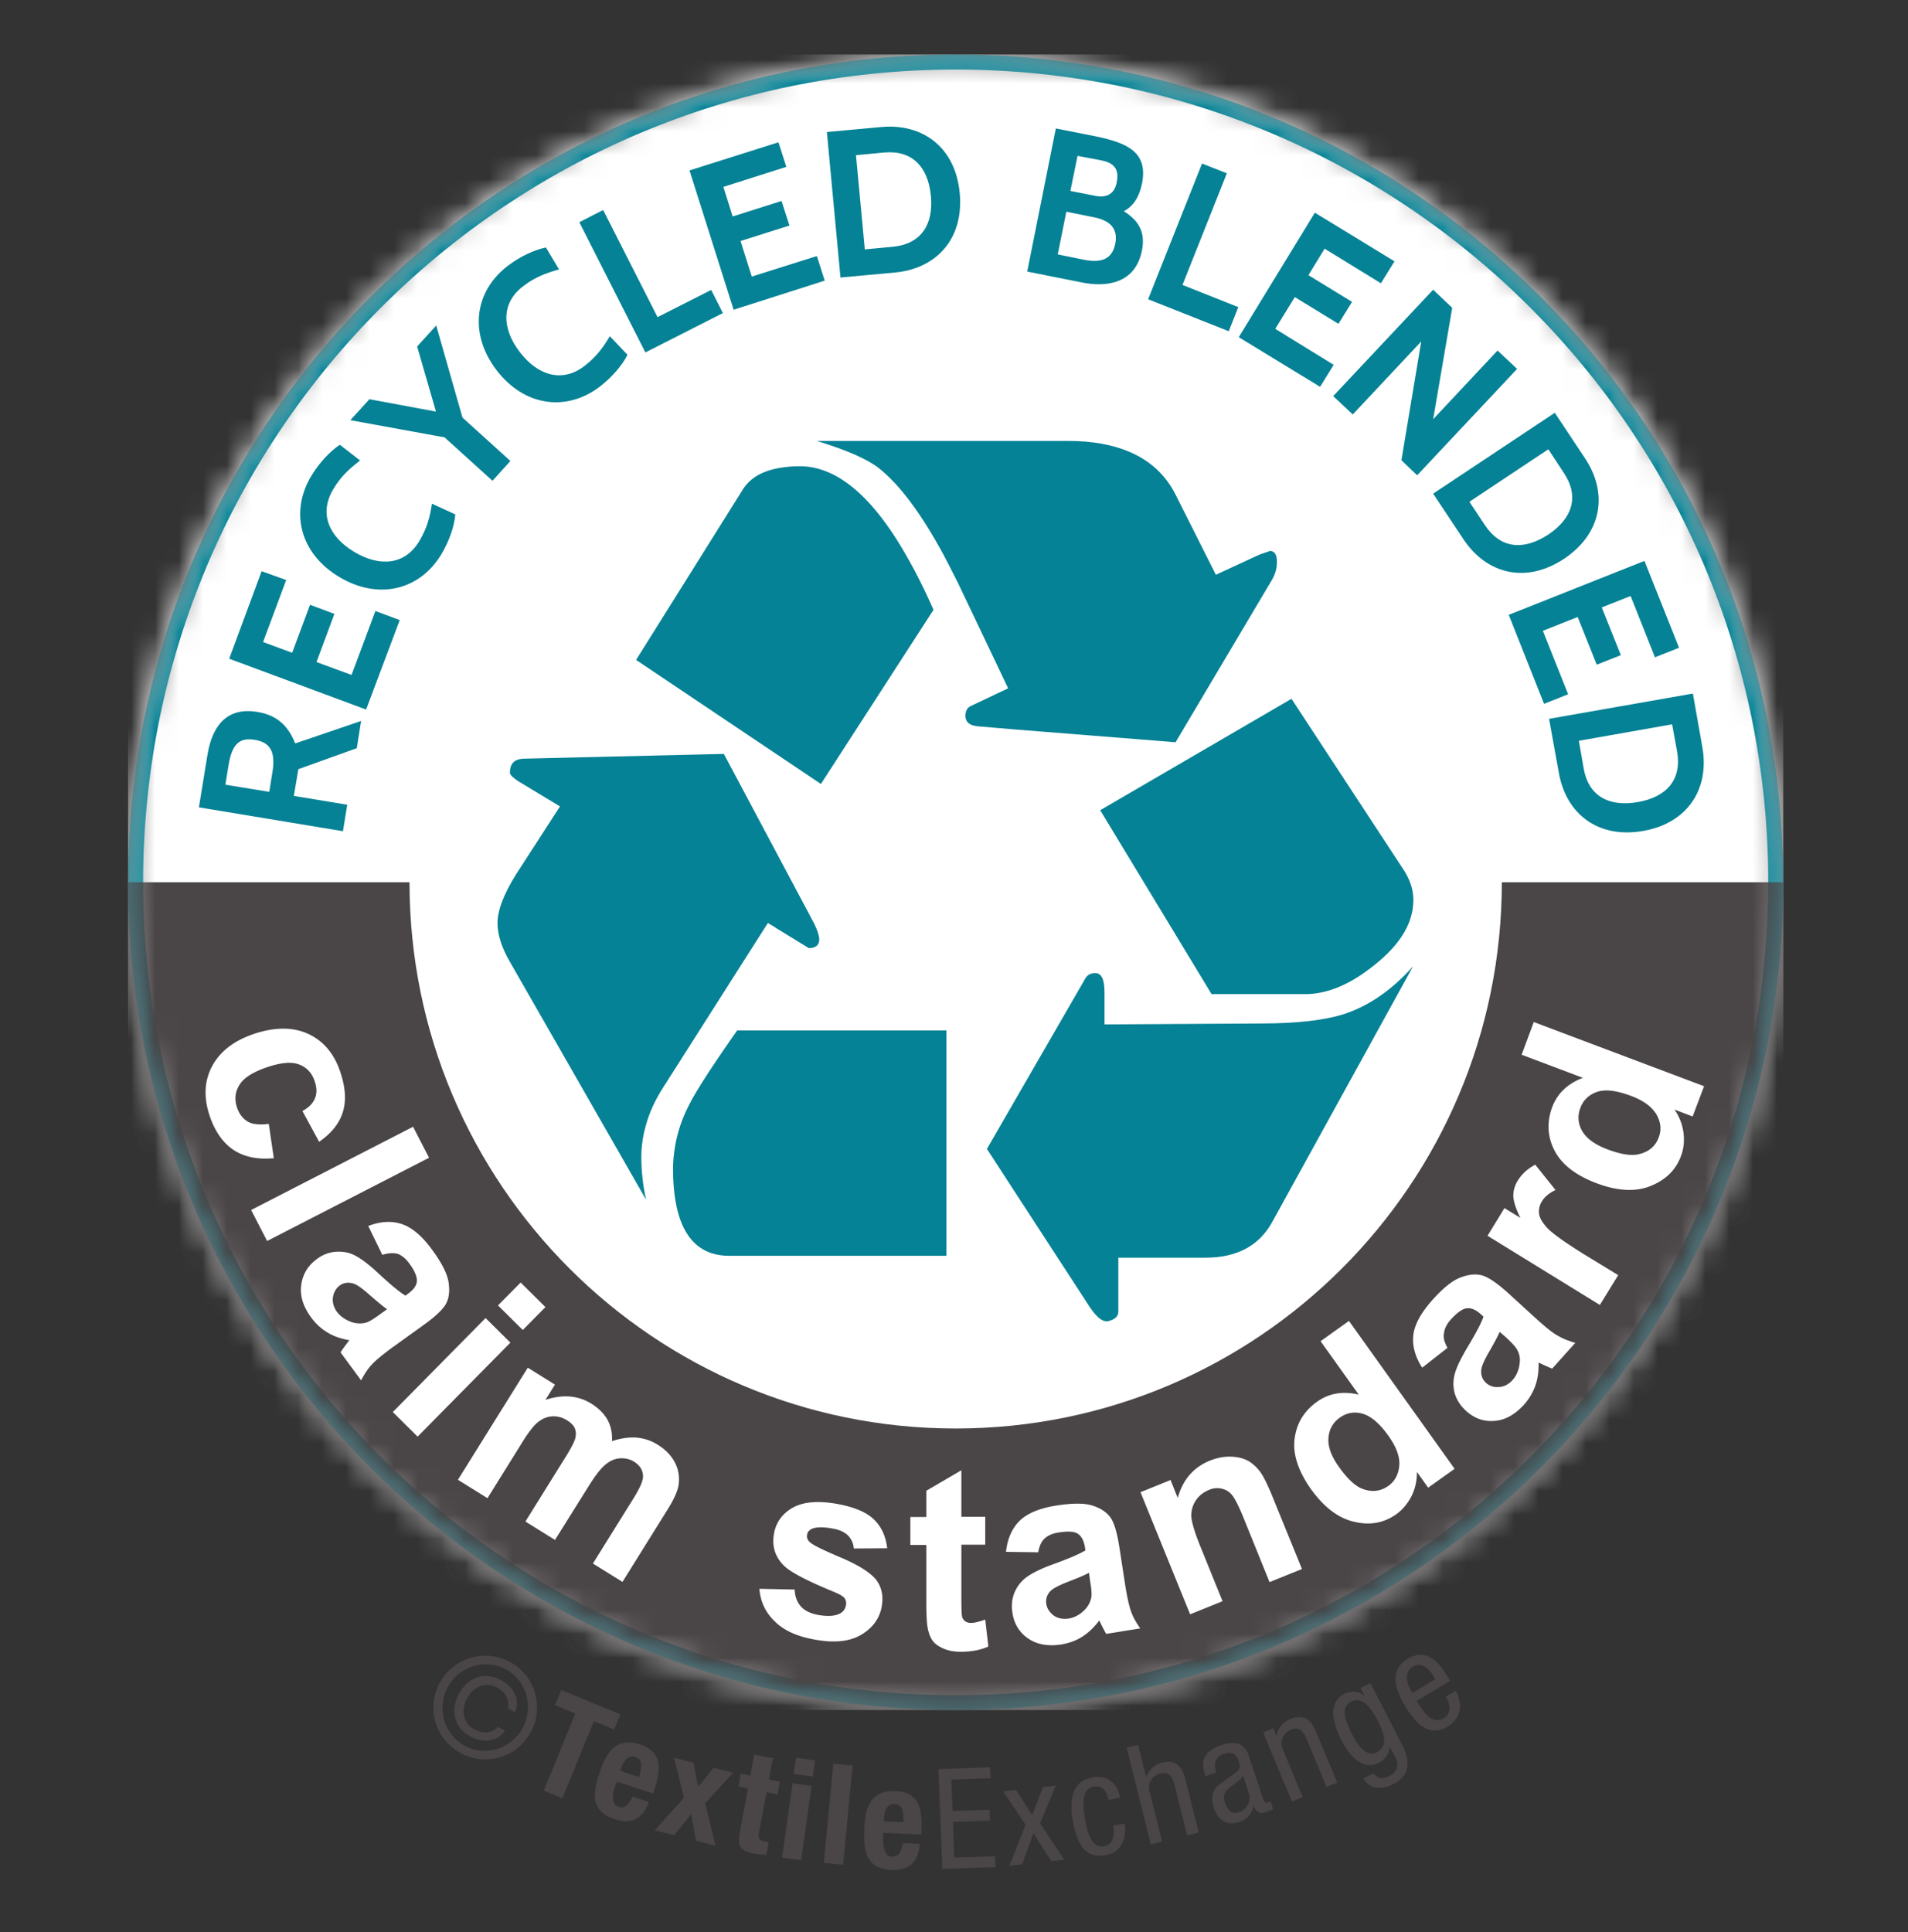 <svg xmlns="http://www.w3.org/2000/svg" width="80" height="81" fill="none" viewBox="0 0 80 81"><rect x="0" y="0" width="80" height="81" fill="#333333" stroke="none"/><mask id="a" width="70" height="70" x="5" y="2" maskUnits="userSpaceOnUse" style="mask-type:luminance"><path fill="#fff" d="M74.77 36.985c0 19.17-15.54 34.7-34.7 34.7-19.17 0-34.7-15.54-34.7-34.7 0-19.16 15.54-34.7 34.7-34.7 19.17 0 34.7 15.54 34.7 34.7"/></mask><g mask="url(#a)"><path fill="#fff" d="M74.77 2.285H5.37v69.4h69.4z"/></g><mask id="b" width="70" height="70" x="5" y="2" maskUnits="userSpaceOnUse" style="mask-type:luminance"><path fill="#fff" d="M74.77 36.985c0 19.17-15.54 34.7-34.7 34.7-19.17 0-34.7-15.54-34.7-34.7 0-19.16 15.54-34.7 34.7-34.7 19.17 0 34.7 15.54 34.7 34.7"/></mask><g mask="url(#b)"><path fill="#058295" d="M40.07 2.285c-19.17 0-34.7 15.54-34.7 34.7 0 19.17 15.54 34.7 34.7 34.7 19.16 0 34.7-15.54 34.7-34.7 0-19.16-15.53-34.7-34.7-34.7m0 68.78C21.25 71.065 6 55.805 6 36.985s15.25-34.07 34.07-34.07 34.07 15.26 34.07 34.07c0 18.81-15.25 34.08-34.07 34.08"/></g><mask id="c" width="70" height="70" x="5" y="2" maskUnits="userSpaceOnUse" style="mask-type:luminance"><path fill="#fff" d="M74.77 36.985c0 19.17-15.54 34.7-34.7 34.7-19.17 0-34.7-15.54-34.7-34.7 0-19.16 15.54-34.7 34.7-34.7 19.17 0 34.7 15.54 34.7 34.7"/></mask><g mask="url(#c)"><path fill="#4A4546" d="M74.77 36.985H5.37v34.7h69.4z"/></g><path fill="#fff" d="M40.07 59.885c12.648 0 22.9-10.252 22.9-22.9 0-12.647-10.252-22.9-22.9-22.9-12.647 0-22.9 10.253-22.9 22.9 0 12.648 10.253 22.9 22.9 22.9"/><path fill="#058295" d="M28.29 48.145c-.04.28-.07.56-.07.83 0 2.44.79 3.67 2.36 3.67h9.1v-9.45h-8.77c-1.08 1.54-1.75 2.58-2.02 3.13a5.9 5.9 0 0 0-.6 1.82m6.13-15.28 4.72-7.3c-.37-.84-.74-1.58-1.12-2.24-1.43-2.52-2.93-3.78-4.49-3.78-.37 0-.7.04-.99.1-.66.14-1.13.44-1.41.9l-4.46 7.12zm16.38 8.81h3.92c.94 0 1.91-.41 2.92-1.23 1.08-.86 1.62-1.76 1.62-2.72 0-.44-.15-.88-.44-1.31l-4.67-7.12-8.02 4.67z"/><path fill="#058295" d="M56.4 42.495c-.82.27-1.99.41-3.51.41l-6.58.04v-1.36c0-.53-.13-.79-.38-.79-.19 0-.33.07-.41.2l-4.14 7.17 4.3 6.61c.33.5.61.69.85.59.24-.07.36-.2.36-.38v-2.26h3.64c1.33 0 2.27-.5 2.82-1.51l5.9-10.71c-.87.98-1.82 1.64-2.85 1.99m-22.45-4.13-3.6-6.76-8.41.2c-.38.02-.56.21-.56.59 0 .09.12.2.36.36l1.74 1.05-.95 1.47-.9 1.39c-.51.82-.77 1.5-.77 2.03 0 .48.17 1.02.51 1.61l5.72 9.99c-.14-.63-.2-1.23-.2-1.79 0-.43.06-.86.18-1.29.15-.57.41-1.13.77-1.68l4.31-6.77.05-.07.33.2.01.01 1.37.84c.22 0 .35-.07.41-.2.02-.05.03-.1.03-.16 0-.15-.07-.37-.2-.64zm8.67-7.78 6.67.53 4.05-6.82c.14-.24.2-.49.2-.74 0-.31-.1-.46-.31-.46.03 0-.1.05-.41.15l-1.84.85-1.69-3.36c-.42-.83-1.07-1.43-1.95-1.8-.71-.3-1.55-.45-2.55-.45H34.25c1.28.39 2.15.78 2.61 1.15.88.7 1.78 1.92 2.7 3.62.2.38.4.77.61 1.19l2.1 4.41-1.56.74c-.15.07-.23.2-.23.41 0 .26.16.4.49.44zm-27.66.78-2.45.88-.19 1.12 2.24.37-.18 1.11-6.04-1 .36-2.21c.19-1.16.78-2.01 2.09-1.79.93.15 1.33.69 1.59 1.32l2.76-.94zm-5.51 1.53 1.84.3.13-.81c.17-1-.2-1.28-.74-1.37-.56-.09-.93.08-1.09 1.02zm5.9-3.15-5.74-2.13 1.36-3.67 1.03.37-.97 2.6 1.22.45.75-2.01 1.02.38-.75 2.02 1.47.54 1-2.68 1.02.38zm-1.13-5.56c-1.65-.99-2.07-2.73-1.17-4.23.33-.55.79-1.04 1.2-1.31l.85.66c-.43.33-.81.66-1.13 1.21-.61 1.02-.17 1.99.88 2.62 1.05.63 2.12.57 2.73-.45.33-.55.45-1.03.53-1.57l.98.45c-.04.5-.26 1.13-.59 1.68-.9 1.49-2.63 1.93-4.28.94m5.17-6.68 2.01 1.82-.75.83-2.01-1.82-3.95-.72.8-.88 2.79.52-.79-2.73.8-.88zm1.42-2c-1.16-1.53-.91-3.3.48-4.36.51-.39 1.11-.67 1.6-.77l.55.92c-.53.15-.99.31-1.5.7-.95.72-.89 1.79-.15 2.76.74.97 1.76 1.31 2.7.6.51-.39.8-.79 1.08-1.26l.74.78c-.22.44-.66.95-1.17 1.34-1.4 1.06-3.17.82-4.33-.71m6.25-.73-2.77-5.46 1-.51 2.28 4.49 2.25-1.14.49.97zm3.7-1.79-1.85-5.84 3.73-1.18.33 1.03-2.64.84.39 1.24 2.05-.65.33 1.03-2.05.65.47 1.49 2.73-.86.33 1.03zm4.48-1.35-.57-6.1 2.28-.21c1.74-.16 3.11.85 3.29 2.77.18 1.92-.98 3.17-2.72 3.33zm.65-5.13.37 3.95 1.17-.11c1.18-.11 1.72-.92 1.6-2.14-.12-1.22-.79-1.92-1.97-1.81zm7.18 4.88 1.2-6 1.62.32c1.38.28 2.26.67 1.99 2-.11.54-.35.93-.76 1.15.64.4.91.89.76 1.65-.28 1.39-1.49 1.54-2.5 1.34zm1.64-2.51-.36 1.79 1.08.22c.7.14 1.19.02 1.33-.66.14-.7-.29-1-.91-1.12zm.47-2.34-.3 1.47 1.07.21c.31.06.76.02.87-.56.13-.63-.17-.84-.68-.94zm2.96 6.01 2.26-5.69 1.04.41-1.86 4.68 2.34.93-.4 1.01zm3.8 1.59 3.19-5.22 3.34 2.04-.57.92-2.36-1.45-.68 1.11 1.83 1.12-.57.92-1.83-1.12-.82 1.33 2.45 1.51-.57.92zm6.82 5.16.83-4.98-2.87 3.06-.82-.77 4.19-4.46.8.76-.8 4.67 2.7-2.88.82.77-4.19 4.46zm1.33 1.4 5.1-3.39 1.27 1.91c.97 1.46.72 3.14-.88 4.21-1.6 1.06-3.25.64-4.22-.82zm4.83-1.86-3.31 2.2.65.98c.66.99 1.62 1.07 2.65.4 1.02-.68 1.32-1.6.66-2.59zm-1.66 6.94 5.69-2.26 1.45 3.64-1.01.4-1.02-2.57-1.21.48.8 2-1.01.4-.8-2-1.46.58 1.06 2.66-1.01.4zm1.69 4.36 6.03-1.06.4 2.26c.3 1.72-.6 3.17-2.49 3.5-1.89.33-3.23-.72-3.53-2.44zm5.16.23-3.91.69.2 1.15c.2 1.17 1.06 1.63 2.27 1.42 1.21-.21 1.85-.94 1.65-2.11z"/><path fill="#fff" d="m13.38 47.865-.7-1.29c.26-.14.43-.31.52-.52.09-.21.09-.44 0-.71-.11-.35-.32-.58-.63-.71s-.74-.1-1.3.08c-.62.2-1.03.45-1.22.75-.19.29-.23.62-.11.97.09.26.23.45.44.58.2.12.5.15.89.1l.21 1.44c-.67.06-1.24-.05-1.69-.35-.45-.3-.79-.79-1.01-1.46-.25-.77-.21-1.46.13-2.08.34-.61.93-1.06 1.79-1.34.87-.28 1.62-.27 2.25.03.63.3 1.08.84 1.33 1.62.21.64.24 1.19.09 1.66s-.48.88-.99 1.23m-2.85 2.86 6.79-3.49.67 1.3-6.79 3.49zm5.5 1.88-.59-1.21c.52-.2.99-.22 1.41-.08.42.14.85.5 1.27 1.08.39.53.61.96.68 1.31.06.35.04.65-.07.89-.11.25-.43.56-.94.93l-1.39 1c-.39.29-.67.52-.82.69-.16.17-.3.39-.44.65l-.86-1.17c.05-.09.14-.21.26-.37.05-.07.09-.12.11-.14-.34-.06-.65-.16-.91-.32-.27-.16-.5-.37-.69-.63-.34-.46-.48-.91-.42-1.36.06-.45.27-.81.65-1.09.25-.19.52-.29.81-.31.29-.02.56.03.82.17.26.14.59.39.96.74.51.47.89.79 1.13.93l.12-.09c.23-.17.35-.34.36-.52.01-.18-.09-.43-.32-.74-.15-.21-.32-.34-.48-.4-.17-.05-.39-.04-.65.04m.2 2.28c-.16-.11-.4-.31-.71-.58-.31-.28-.54-.44-.68-.49-.22-.07-.42-.05-.59.07-.16.12-.26.29-.29.5-.03.21.03.41.16.6.16.21.38.36.66.45.21.06.41.06.6 0 .12-.04.33-.17.61-.38zm.24 4.31 3.89-3.94 1.04 1.03-3.89 3.94zm4.41-4.47.95-.96 1.04 1.03-.95.96zm1.25 2.61 1.14.71-.4.64c.72-.24 1.36-.19 1.93.16.3.19.52.41.67.67.14.26.21.56.19.9.36-.12.7-.17 1.02-.15.32.03.61.12.88.29.35.21.59.47.74.76.15.29.2.61.15.95-.04.25-.2.61-.48 1.05l-1.87 3-1.24-.77 1.67-2.68c.29-.46.44-.79.43-.98 0-.25-.13-.45-.36-.6a.984.984 0 0 0-.59-.15c-.22.01-.43.1-.62.26-.2.16-.43.46-.71.91l-1.41 2.25-1.24-.77 1.6-2.57c.29-.46.45-.76.49-.92.04-.16.03-.3-.02-.42s-.16-.23-.32-.33c-.19-.12-.4-.18-.61-.17-.22.01-.42.09-.61.24s-.42.45-.7.91l-1.42 2.28-1.24-.77zm9.71 9.27 1.48.03c.01.29.1.53.26.71.16.18.41.3.75.36.37.06.66.05.88-.06.14-.07.23-.19.26-.35.02-.11 0-.2-.05-.29-.06-.08-.21-.17-.45-.27-1.12-.46-1.81-.82-2.09-1.09-.38-.37-.52-.82-.43-1.34.08-.47.34-.84.77-1.09.43-.25 1.04-.31 1.82-.18.75.13 1.28.35 1.6.66.32.31.5.71.56 1.21l-1.4.01c-.02-.22-.1-.4-.25-.55-.14-.14-.36-.24-.66-.29-.38-.07-.66-.06-.84.01-.12.06-.2.14-.21.26-.02.1.01.2.1.29.11.12.54.33 1.27.64.74.31 1.24.62 1.5.92.25.31.34.69.26 1.15-.09.5-.37.89-.85 1.18-.48.29-1.13.36-1.95.21-.74-.13-1.3-.38-1.68-.76-.4-.38-.61-.84-.65-1.37m9.47-3.02v1.17h-1v2.23c0 .45.01.71.03.79.02.07.06.14.13.19.07.05.15.07.25.07.14 0 .33-.05.59-.14l.13 1.13c-.34.15-.72.22-1.16.22-.26 0-.5-.04-.71-.13-.21-.09-.37-.2-.47-.34-.1-.14-.17-.33-.21-.57-.03-.17-.05-.51-.05-1.03v-2.41h-.67v-1.17h.67v-1.1l1.47-.86v1.95zm2.22 1.49-1.35-.02c.06-.55.25-.98.57-1.3.32-.31.83-.53 1.54-.64.64-.1 1.14-.11 1.48-.01.34.1.59.26.76.47.17.21.3.63.4 1.26l.26 1.69c.08.48.16.83.24 1.05.08.22.21.45.38.69l-1.43.23c-.05-.09-.12-.22-.21-.4-.04-.08-.06-.14-.08-.16-.21.28-.44.5-.7.67-.26.17-.55.27-.87.33-.56.09-1.03.01-1.4-.24-.37-.25-.6-.61-.67-1.08-.05-.31-.02-.6.09-.86s.28-.48.53-.66c.25-.17.61-.35 1.09-.52.66-.24 1.1-.43 1.35-.58l-.02-.14c-.05-.28-.15-.46-.3-.56-.16-.1-.42-.11-.81-.05-.26.04-.45.13-.58.25-.13.12-.22.31-.27.58m2.13.86c-.17.09-.45.21-.84.36-.39.15-.64.28-.75.38-.17.16-.23.35-.2.56.03.2.14.36.31.49.17.12.38.16.61.13.26-.04.5-.17.7-.38a1 1 0 0 0 .27-.53c.02-.13 0-.37-.06-.71zm8.93-.16-1.36.55-1.06-2.62c-.22-.55-.4-.9-.52-1.04a.747.747 0 0 0-.44-.26.83.83 0 0 0-.53.06c-.24.1-.42.25-.55.45-.13.2-.19.43-.18.67.02.24.14.65.37 1.22l.94 2.32-1.36.55-2.08-5.12 1.26-.51.3.75c.21-.76.66-1.28 1.34-1.56.3-.12.6-.18.89-.17.29.01.53.07.73.18.2.12.36.27.5.46s.28.49.45.88zm6.4-4.2-1.11.79-.47-.66c0 .39-.08.73-.24 1.04-.16.3-.37.55-.62.73-.52.37-1.11.48-1.77.32-.67-.15-1.26-.61-1.8-1.35-.54-.76-.78-1.47-.7-2.12.08-.65.39-1.17.94-1.56.5-.36 1.09-.46 1.75-.3l-1.6-2.24 1.19-.85zm-4.85-.08c.34.48.66.78.94.9.41.17.79.14 1.14-.11.27-.2.42-.48.45-.85.03-.37-.13-.79-.46-1.25-.37-.52-.73-.82-1.08-.92-.35-.1-.67-.04-.96.17-.28.2-.44.48-.47.84-.03.37.12.77.44 1.22m4.55-4.99-1.06.83c-.3-.47-.42-.92-.37-1.37.05-.44.32-.93.8-1.47.44-.49.82-.8 1.15-.93.33-.13.62-.17.89-.11.26.06.63.3 1.11.73l1.26 1.15c.36.32.64.55.85.66.2.12.45.22.73.3l-.97 1.08c-.1-.04-.24-.1-.41-.18-.08-.04-.14-.06-.16-.08.01.35-.03.67-.13.96-.1.29-.26.56-.47.8-.38.42-.8.66-1.24.69-.45.04-.85-.1-1.2-.42-.23-.21-.39-.45-.47-.72a1.5 1.5 0 0 1 0-.84c.08-.29.26-.65.52-1.09.36-.6.59-1.03.68-1.3l-.11-.1c-.21-.19-.4-.27-.59-.25-.18.02-.4.18-.66.46-.17.19-.27.38-.29.56-.05.19.01.4.14.64m2.19-.67c-.08.18-.22.45-.43.81-.21.36-.32.61-.34.76-.03.23.04.42.19.56.15.14.34.2.55.18.21-.01.4-.11.56-.28.18-.2.28-.44.31-.74a.88.88 0 0 0-.13-.58c-.07-.11-.23-.29-.49-.52zm4.97-2.38-.77 1.25-4.71-2.9.71-1.16.67.41c-.2-.39-.29-.7-.3-.92 0-.22.06-.43.18-.63.17-.28.42-.51.74-.68l.85 1.06c-.26.13-.45.28-.56.46-.11.17-.15.35-.13.53.02.18.14.38.35.61.21.22.71.58 1.51 1.08zm3.6-7.92-.48 1.27-.76-.29c.22.32.34.66.38 1 .04.34 0 .66-.11.95-.22.6-.66 1.01-1.29 1.26s-1.39.2-2.24-.12c-.88-.33-1.47-.79-1.77-1.37-.3-.58-.33-1.19-.1-1.82.22-.58.65-.99 1.29-1.23l-2.57-.97.51-1.37zm-4.07 2.64c.55.21.98.28 1.29.22.44-.09.74-.33.88-.72.12-.31.09-.63-.1-.96-.19-.32-.54-.58-1.08-.78-.6-.22-1.06-.28-1.41-.16-.34.12-.58.34-.7.68-.12.32-.1.65.08.96.18.31.52.56 1.04.76"/><path fill="#4A4546" d="M21.37 69.665c1.06.56 1.46 1.88.89 2.94a2.164 2.164 0 0 1-2.94.89 2.164 2.164 0 0 1-.89-2.94 2.182 2.182 0 0 1 2.94-.89m.55 2.76c.47-.89.15-1.98-.72-2.45-.87-.46-1.96-.12-2.43.76-.47.89-.15 1.98.72 2.45.87.47 1.95.13 2.43-.76m-.74.12c-.35.49-.93.53-1.44.26-.7-.37-.87-1.09-.5-1.79s1.06-.96 1.77-.58c.51.27.81.77.59 1.34l-.31-.16c.09-.3-.06-.66-.45-.87-.49-.26-1-.03-1.26.46s-.16 1.04.32 1.3c.38.2.77.13.97-.11zm4.83-.68-.26.64-.85-.35-1.32 3.23-.78-.32 1.32-3.23-.85-.35.26-.64zm-.15 2.82-.08.24c-.12.35-.14.72.15.82.25.09.43-.07.59-.43l.69.23c-.26.69-.72.96-1.44.72-1.11-.37-.87-1.24-.62-1.98.27-.8.67-1.49 1.7-1.15.89.3.89.96.59 1.88l-.06.17zm.93-.19c.14-.46.16-.73-.15-.84-.3-.1-.5.19-.59.46l-.04.12zm3.13-.39.82.21-1.17 1.28.43 1.78-.82-.21-.2-1.11-.71.88-.82-.21 1.23-1.36-.42-1.68.82.21.19 1.02zm1.7-.55.79.15-.17.89.46.09-.1.54-.46-.09-.31 1.67c-.05.24-.01.35.22.39.06.01.13.02.18.02l-.1.55a4.6 4.6 0 0 1-.52-.06c-.62-.12-.7-.33-.58-.96l.33-1.77-.4-.08.1-.54.4.08zm1.61 1.2.8.11-.44 3.12-.8-.11zm.15-1.07.8.11-.1.68-.8-.11zm1.56.25.81.08-.4 4.16-.81-.08zm2.1 2.9-.01.25c-.01.37.07.73.37.75.27.01.39-.19.45-.57l.72.03c-.06.73-.42 1.12-1.18 1.1-1.17-.05-1.18-.95-1.15-1.73.03-.84.23-1.62 1.31-1.58.94.04 1.13.68 1.09 1.64l-.01.18zm.84-.45c0-.48-.05-.75-.38-.76-.32-.01-.43.32-.44.61v.12zm1.47-2.22 2.16-.08.02.46-1.64.06.05 1.31 1.55-.05.02.46-1.55.05.05 1.5 1.71-.06.02.46-2.23.08zm2.71.93.54-.06.68 1.05.45-1.17.54-.06-.66 1.58 1.01 1.53-.54.06-.75-1.17-.47 1.3-.54.06.68-1.72zm4.42.36c-.05-.3-.23-.62-.6-.56-.3.05-.58.25-.38 1.39.07.4.22 1.21.8 1.11.41-.07.43-.53.37-.86l.48-.09c.09.49-.04 1.2-.81 1.33-.76.13-1.16-.34-1.35-1.4-.14-.77-.14-1.69.81-1.86.84-.15 1.1.49 1.16.85zm.76-2.19.48-.12.34 1.36h.01c.06-.28.35-.54.62-.61.78-.2.94.41 1.03.77l.54 2.16-.48.12-.53-2.1c-.06-.23-.17-.61-.6-.5-.25.06-.56.32-.45.76l.53 2.1-.48.12zm3.3 1.2c-.23-.68-.04-1.07.67-1.31.91-.3 1.09.24 1.19.56l.55 1.66c.04.12.08.24.22.19.06-.02.09-.04.1-.06l.11.33c-.03.02-.15.08-.26.12-.18.06-.4.13-.55-.24h-.01c-.06.32-.3.57-.57.66-.56.18-.92-.06-1.1-.6-.14-.42-.06-.76.29-1.01l.56-.4c.3-.22.27-.31.19-.56-.09-.28-.31-.38-.62-.28-.51.17-.35.65-.32.75l.01.03zm1.58-.03c-.11.24-.51.42-.68.61-.12.15-.16.29-.07.55.1.3.28.48.59.37.3-.1.51-.46.41-.76zm.84-1.81.43-.18.14.34h.01c.01-.31.25-.59.53-.71.76-.32 1 .26 1.14.6l.86 2.05-.45.19-.83-2c-.09-.22-.26-.58-.67-.4-.24.1-.5.4-.33.82l.83 2-.45.19zm5.84.54c.42.83.19 1.33-.37 1.62-.17.09-.85.43-1.27-.23l.44-.22c.15.25.4.24.63.13.56-.29.32-.71.22-.9l-.19-.36h-.01c.03.28-.16.56-.44.7-.81.4-1.39-.61-1.58-.98-.38-.76-.55-1.57.16-1.93.3-.15.66-.07.82.12h.01l-.18-.35.42-.21zm-2.11-.47c.23.45.59.99 1.03.76.47-.24.34-.74.05-1.31-.28-.54-.65-1.05-1.12-.81-.41.21-.3.7.04 1.36m2.71-1.39c.25.41.62 1.03 1.14.72.4-.24.2-.7.08-.9l.42-.25c.17.29.4 1.05-.33 1.5-.66.4-1.21.11-1.77-.81-.41-.67-.75-1.53.08-2.02.82-.5 1.33.17 1.68.75l.1.17zm.78-.91-.09-.15c-.18-.3-.49-.6-.86-.37-.44.27-.16.84-.07 1l.06.1z"/></svg>
